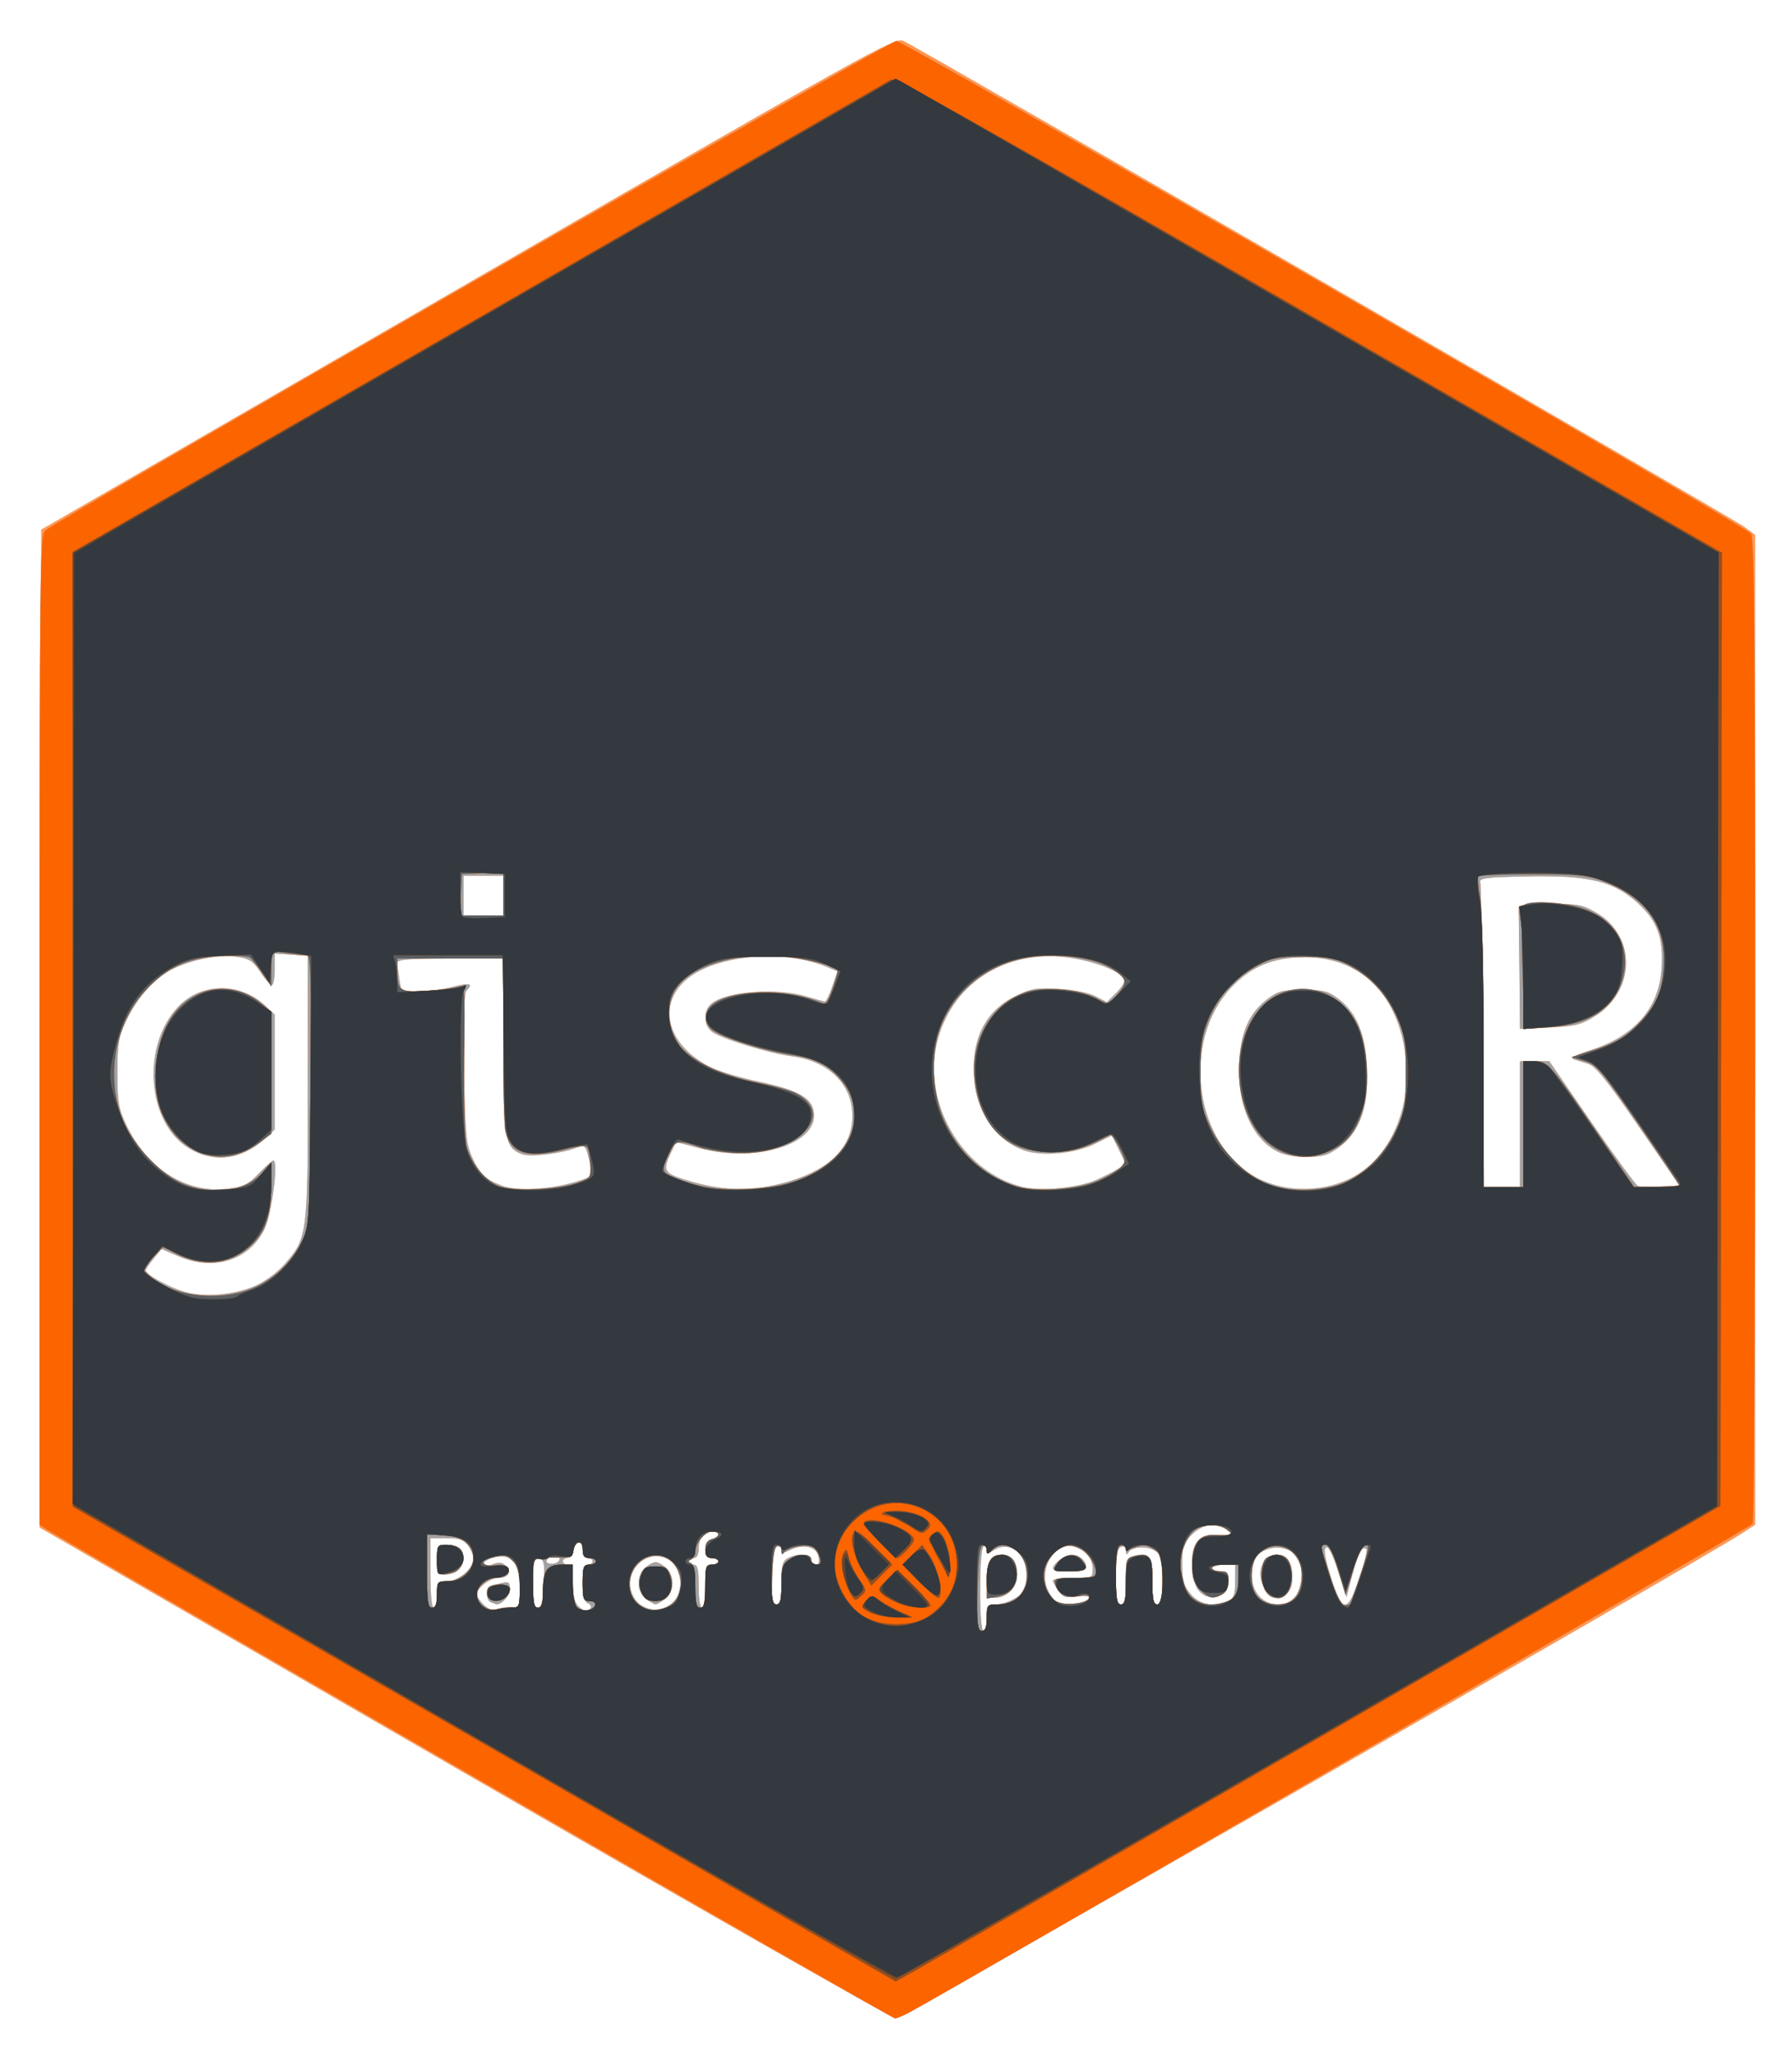 <svg xmlns="http://www.w3.org/2000/svg" role="img" viewBox="-3.82 -3.32 173.14 198.64"><title>giscoR logo</title><g stroke-width=".32"><path fill="#fe9754" d="M41.039 167.958L-.002 144.253l.081-48.205L.16 47.843l41.223-23.802C80.161 1.651 82.656.261 83.442.619c1.468.669 80.195 46.155 81.278 46.96l1.04.773v95.638l-1.2.782c-4.093 2.666-81.263 46.906-81.809 46.899-.369-.005-19.139-10.676-41.712-23.714zM91.52 152.96c0-1.159.077-1.28.816-1.28 1.044 0 2.568-.785 2.825-1.454.307-.8.235-2.359-.141-3.062-.532-.994-1.838-1.358-2.744-.765-.686.449-.757.448-.757-.01 0-.278-.144-.417-.32-.308-.186.115-.32 1.87-.32 4.179 0 2.441.124 3.981.32 3.981.176 0 .32-.576.32-1.28zm0-3.616c0-1.834.375-2.464 1.465-2.464.947 0 1.518.774 1.483 2.009-.034 1.182-1.017 2.151-2.183 2.151-.71 0-.765-.121-.765-1.696zm-45.84 2.597c.656.047.72-.088.72-1.524 0-2.023-.413-3.083-1.29-3.313-.807-.211-2.23.248-2.23.719 0 .212.289.21.855-.005.654-.249.964-.216 1.318.137.601.601.237 1.164-.752 1.164-.78 0-2.061.995-2.061 1.6 0 .176.295.615.656.976.468.468.858.59 1.36.425.387-.127 1.028-.208 1.424-.18zm-2.08-.473c-.433-.175-.551-1.266-.16-1.485.132-.074.636-.229 1.12-.345.78-.187.88-.12.88.584 0 .644-.851 1.554-1.339 1.432-.056-.014-.281-.098-.501-.187zm9.659.565c.097-.158-.038-.369-.301-.47-.687-.264-.685-3.724.002-3.724.264 0 .48-.144.48-.32 0-.176-.216-.32-.48-.32-.303 0-.48-.305-.48-.827 0-1.002-.752-.893-.902.132-.056.382-.308.695-.56.695-.252 0-.458.144-.458.32 0 .176.216.32.48.32.368 0 .48.406.48 1.737 0 1.153.169 1.906.503 2.24.567.567.976.638 1.236.216zm7.812-.446c1.346-1.117 1.021-3.72-.547-4.369-2.079-.861-4.138 1.346-3.251 3.486.622 1.502 2.52 1.943 3.798.883zm-2.44-.406c-1.031-.722-.982-2.51.089-3.211.741-.486.859-.486 1.6 0 1.071.702 1.12 2.489.089 3.211-.391.274-.791.498-.889.498-.098 0-.498-.224-.889-.498zM38.4 150.72c0-1.213.051-1.28.975-1.28 1.1 0 2.545-1.223 2.545-2.154 0-.321-.224-.903-.498-1.295-.401-.572-.808-.711-2.08-.711H37.76v3.36c0 2.027.127 3.36.32 3.36.176 0 .32-.576.32-1.28zm0-3.36c0-1.31.07-1.44.774-1.44 1.323 0 1.786.338 1.786 1.303 0 .973-.728 1.577-1.899 1.577-.57 0-.661-.198-.661-1.44zM48.706 150c.141-2.305.039-2.8-.58-2.8-.341 0-.446.562-.446 2.4 0 1.853.103 2.4.452 2.4.328 0 .485-.549.574-2zm15.614-.08c0-1.867.066-2.08.64-2.08.352 0 .64-.144.64-.32 0-.176-.288-.32-.64-.32-.475 0-.64-.213-.64-.83 0-.561.208-.884.64-.997.797-.208.842-.733.064-.733-.831 0-1.344.635-1.344 1.664 0 .583-.168.896-.48.896-.264 0-.48.144-.48.32 0 .176.216.32.48.32.377 0 .48.444.48 2.08 0 1.173.139 2.08.32 2.08.18 0 .32-.907.32-2.08zm7.36-.309c0-1.718.105-2.125.619-2.4.936-.501 2.261-.414 2.261.149 0 .264.196.48.436.48.287 0 .386-.262.289-.769-.183-.959-1.485-1.281-2.724-.672-.746.366-.88.364-.88-.013 0-.264-.195-.371-.48-.261-.374.143-.48.778-.48 2.87 0 2.174.091 2.686.48 2.686.377 0 .48-.443.48-2.069zm29.254 1.875c.986-.379.488-.77-.732-.575-1.057.169-1.314.089-1.76-.547-.287-.41-.522-.857-.522-.994 0-.137.864-.249 1.92-.249 1.897 0 1.92-.011 1.92-.91 0-.915-.638-1.701-1.683-2.072-1.733-.615-3.467 1.753-2.789 3.807.198.6.601 1.231.896 1.403.61.356 2.0.426 2.75.138zm-3.014-3.276c0-.48 1.151-1.33 1.801-1.33.722 0 1.399.573 1.399 1.184 0 .286-.501.416-1.6.416-.88 0-1.6-.122-1.6-.27zm7.04 1.236c0-2.115.042-2.245.799-2.435 1.504-.378 1.761-.025 1.761 2.418 0 1.787.099 2.25.48 2.25.643 0 .682-4.081.048-4.949-.504-.69-2.397-.765-2.812-.111-.202.318-.268.286-.271-.13-.003-.356-.174-.485-.485-.366-.374.143-.48.778-.48 2.87 0 2.174.091 2.686.48 2.686.381 0 .48-.462.48-2.234zm9.941 1.903c.484-.259.619-.677.619-1.92V147.84h-1.12c-.616 0-1.12.144-1.12.32 0 .176.36.32.8.32.673 0 .8.15.8.949 0 1.778-2.388 2.145-3.145.484-.206-.452-.375-1.514-.375-2.358 0-1.869.716-2.676 2.295-2.589 1.605.089 1.762.017 1.084-.496-1.009-.763-2.36-.578-3.403.466-.826.826-.935 1.16-.935 2.855 0 1.599.139 2.085.828 2.905.886 1.053 2.417 1.325 3.673.653zm6.367-.369c.708-.76.887-2.744.339-3.767-.487-.91-1.954-1.294-3.101-.811-1.086.457-1.385 1.006-1.385 2.542 0 2.375 2.629 3.666 4.148 2.037zm-3.054-1.074c-.612-1.464-.074-2.816 1.177-2.962 1.043-.122 1.624.569 1.664 1.979.038 1.337-.548 2.118-1.59 2.118-.588 0-.893-.277-1.251-1.135zm9.314-.806c.473-1.419.782-2.658.688-2.752-.406-.406-.841.362-1.372 2.427l-.569 2.208-.817-2.525c-.53-1.638-.94-2.443-1.168-2.291-.245.163-.101 1.036.474 2.874 1.1 3.521 1.608 3.532 2.765.06zM50.24 147.292c0-.468-.07-.488-.774-.218-.719.276-.628.735.134.678.352-.026.64-.234.64-.46zm-29.416-26.373c.932-.401 2.119-1.278 2.844-2.101 2.214-2.516 2.252-2.8 2.252-17.084V89.022l-1.6-.111L22.72 88.8l0 1.52c0.0.836-.125 1.52-.277 1.52-.153 0-.652-.567-1.111-1.259-.7-1.058-1.06-1.293-2.256-1.472-1.658-.249-4.272.243-6.176 1.162-1.723.832-3.471 2.778-4.537 5.051-.735 1.567-.843 2.21-.843 4.998 0 2.778.11 3.434.832 4.975 2.032 4.332 5.826 6.726 9.862 6.223 1.518-.189 1.963-.409 2.973-1.47.653-.686 1.286-1.247 1.406-1.247.51 0-.153 5.156-.848 6.592-1.475 3.047-4.891 4.126-8.352 2.637l-1.607-.691-.761.931c-.419.512-.766 1.027-.773 1.145-.021.384 2.323 1.668 3.813 2.089 1.887.533 4.734.287 6.76-.584zm-6.483-13.367c-3.973-2.519-4.492-9.833-.965-13.591 2.224-2.37 6-2.414 8.463-.098l.88.827v11.111l-.88.823c-2.266 2.12-5.072 2.467-7.498.928zm37.425 3.32c.92-.273 1.674-.572 1.674-.663 0-.091-.159-.796-.353-1.567-.323-1.284-.415-1.378-1.089-1.121-1.608.611-4.56.973-5.384.66-1.671-.635-1.815-1.47-1.815-10.565V89.28h-5.12c-3.885 0-5.119.097-5.116.4.002.22.093.94.202 1.6l.198 1.2 1.638-.004c.901-.002 2.394-.205 3.318-.451 1.65-.439 2.025-.338 1.329.358-.241.241-.314 2.588-.233 7.504.106 6.396.189 7.305.779 8.593.766 1.671 1.268 2.145 2.921 2.763 1.428.534 4.559.369 7.049-.371zm20.869-.126c3.894-1.212 5.901-3.344 5.901-6.266 0-3.062-2.291-5.302-5.897-5.766-2.088-.269-6.54-1.622-7.583-2.305-.893-.585-.986-2.01-.177-2.728 1.366-1.215 6.33-1.604 9.229-.725.864.262 1.665.478 1.781.48.115.002.434-.654.708-1.458l.498-1.461-1.03-.43c-4.277-1.787-10.949-1.143-13.676 1.32-2.785 2.516-1.661 6.327 2.477 8.398.741.371 2.784.98 4.541 1.354 3.647.776 5.041 1.487 5.353 2.728.796 3.17-5.237 5.214-10.972 3.718l-2.291-.598-.509 1.067c-.769 1.613-.646 1.908 1.035 2.467 3.808 1.265 7.007 1.327 10.612.205zm29.414-.049c.809-.357 1.792-.86 2.185-1.117l.714-.467-.666-1.372-.666-1.372-1.624.804c-1.906.943-5.024 1.25-6.788.668-2.585-.853-4.557-3.512-4.873-6.569-.413-4.0.945-6.876 3.937-8.34 1.552-.759 2.018-.838 4.218-.707 1.478.088 2.909.374 3.557.711l1.083.565.957-.957c.526-.526.857-1.118.735-1.315-.464-.75-2.863-1.672-5.264-2.022-5.994-.874-11.134 2.248-12.727 7.729-1.742 5.991 2.161 12.912 8.129 14.414 1.737.437 5.385.101 7.094-.655zm24.584-.16c3.917-1.914 6.11-7.023 5.29-12.322-.886-5.727-4.456-9.067-9.683-9.06-3.057.004-5.195.895-7.142 2.976-4.686 5.01-3.625 14.553 2.006 18.038 2.73 1.69 6.526 1.837 9.529.369zm-6.799-2.503c-2.615-1.139-4.174-4.638-3.925-8.807.173-2.889.987-4.7 2.703-6.009 1.037-.791 1.451-.899 3.468-.899 1.999 0 2.435.111 3.432.871 1.742 1.328 2.593 3.399 2.75 6.689.202 4.219-.975 6.854-3.681 8.242-.938.481-3.553.433-4.747-.087zm23.206-2.754V99.2h2.828l4.1 5.958c2.255 3.277 4.263 6.021 4.462 6.097.199.076 1.183.095 2.186.042l1.824-.097-3.957-5.739c-3.12-4.525-4.156-5.8-4.9-6.025-.519-.157-1.159-.36-1.423-.45-.264-.09.404-.439 1.485-.776 4.443-1.383 6.799-4.033 7.08-7.965.211-2.955-.433-4.672-2.402-6.406-2.335-2.055-4.619-2.597-10.49-2.488-4.091.076-4.77.159-4.636.569.086.264.202 6.996.258 14.96l.101 14.48h3.484zm-.053-14.681c-.029-3.014-.065-5.731-.08-6.039-.024-.496.321-.56 3.013-.559 2.75.001 3.185.086 4.561.894 3.824 2.246 3.711 7.538-.212 9.968-1.316.815-1.909.961-4.375 1.079l-2.853.136zM44.8 83.2v-1.92h-3.84v3.84h3.84z"/><path fill="#a0a2a5" d="M41.92 168.298C19.656 155.442 1.116 144.713.72 144.455l-.72-.469V96.202c0-45.107.031-47.811.56-48.275C1.653 46.966 82.208.64 82.785.64c.712 0 82.007 46.865 82.575 47.602.316.411.399 10.48.395 47.899-.003 26.058-.111 47.545-.24 47.748-.198.31-78.541 45.699-81.579 47.264-.563.29-1.139.525-1.28.523-.141-.002-18.472-10.522-40.736-23.378zM91.52 152.96c0-1.159.077-1.28.816-1.28 1.044 0 2.568-.785 2.825-1.454.307-.8.235-2.359-.141-3.062-.532-.994-1.838-1.358-2.744-.765-.686.449-.757.448-.757-.01 0-.278-.144-.417-.32-.308-.186.115-.32 1.87-.32 4.179 0 2.441.124 3.981.32 3.981.176 0 .32-.576.32-1.28zm0-3.616c0-1.834.375-2.464 1.465-2.464.947 0 1.518.774 1.483 2.009-.034 1.182-1.017 2.151-2.183 2.151-.71 0-.765-.121-.765-1.696zm-45.84 2.597c.656.047.72-.088.72-1.524 0-2.023-.413-3.083-1.29-3.313-.807-.211-2.23.248-2.23.719 0 .212.289.21.855-.005.654-.249.964-.216 1.318.137.601.601.237 1.164-.752 1.164-.78 0-2.061.995-2.061 1.6 0 .176.295.615.656.976.468.468.858.59 1.36.425.387-.127 1.028-.208 1.424-.18zm-2.08-.473c-.433-.175-.551-1.266-.16-1.485.132-.074.636-.229 1.12-.345.78-.187.88-.12.88.584 0 .644-.851 1.554-1.339 1.432-.056-.014-.281-.098-.501-.187zm9.659.565c.097-.158-.038-.369-.301-.47-.687-.264-.685-3.724.002-3.724.264 0 .48-.144.48-.32 0-.176-.216-.32-.48-.32-.303 0-.48-.305-.48-.827 0-1.002-.752-.893-.902.132-.056.382-.308.695-.56.695-.252 0-.458.144-.458.32 0 .176.216.32.48.32.368 0 .48.406.48 1.737 0 1.153.169 1.906.503 2.24.567.567.976.638 1.236.216zm7.812-.446c1.346-1.117 1.021-3.72-.547-4.369-2.079-.861-4.138 1.346-3.251 3.486.622 1.502 2.52 1.943 3.798.883zm-2.44-.406c-1.031-.722-.982-2.51.089-3.211.741-.486.859-.486 1.6 0 1.071.702 1.12 2.489.089 3.211-.391.274-.791.498-.889.498-.098 0-.498-.224-.889-.498zM38.4 150.72c0-1.213.051-1.28.975-1.28 1.1 0 2.545-1.223 2.545-2.154 0-.321-.224-.903-.498-1.295-.401-.572-.808-.711-2.08-.711H37.76v3.36c0 2.027.127 3.36.32 3.36.176 0 .32-.576.32-1.28zm0-3.36c0-1.31.07-1.44.774-1.44 1.323 0 1.786.338 1.786 1.303 0 .973-.728 1.577-1.899 1.577-.57 0-.661-.198-.661-1.44zM48.706 150c.141-2.305.039-2.8-.58-2.8-.341 0-.446.562-.446 2.4 0 1.853.103 2.4.452 2.4.328 0 .485-.549.574-2zm15.614-.08c0-1.867.066-2.08.64-2.08.352 0 .64-.144.64-.32 0-.176-.288-.32-.64-.32-.475 0-.64-.213-.64-.83 0-.561.208-.884.64-.997.797-.208.842-.733.064-.733-.831 0-1.344.635-1.344 1.664 0 .583-.168.896-.48.896-.264 0-.48.144-.48.32 0 .176.216.32.48.32.377 0 .48.444.48 2.08 0 1.173.139 2.08.32 2.08.18 0 .32-.907.32-2.08zm7.36-.309c0-1.718.105-2.125.619-2.4.936-.501 2.261-.414 2.261.149 0 .264.196.48.436.48.287 0 .386-.262.289-.769-.183-.959-1.485-1.281-2.724-.672-.746.366-.88.364-.88-.013 0-.264-.195-.371-.48-.261-.374.143-.48.778-.48 2.87 0 2.174.091 2.686.48 2.686.377 0 .48-.443.48-2.069zm29.254 1.875c.986-.379.488-.77-.732-.575-1.057.169-1.314.089-1.76-.547-.287-.41-.522-.857-.522-.994 0-.137.864-.249 1.92-.249 1.897 0 1.92-.011 1.92-.91 0-.915-.638-1.701-1.683-2.072-1.733-.615-3.467 1.753-2.789 3.807.198.6.601 1.231.896 1.403.61.356 2.0.426 2.75.138zm-3.014-3.276c0-.48 1.151-1.33 1.801-1.33.722 0 1.399.573 1.399 1.184 0 .286-.501.416-1.6.416-.88 0-1.6-.122-1.6-.27zm7.04 1.236c0-2.115.042-2.245.799-2.435 1.504-.378 1.761-.025 1.761 2.418 0 1.787.099 2.25.48 2.25.643 0 .682-4.081.048-4.949-.504-.69-2.397-.765-2.812-.111-.202.318-.268.286-.271-.13-.003-.356-.174-.485-.485-.366-.374.143-.48.778-.48 2.87 0 2.174.091 2.686.48 2.686.381 0 .48-.462.48-2.234zm9.941 1.903c.484-.259.619-.677.619-1.92V147.84h-1.12c-.616 0-1.12.144-1.12.32 0 .176.36.32.8.32.673 0 .8.15.8.949 0 1.778-2.388 2.145-3.145.484-.206-.452-.375-1.514-.375-2.358 0-1.869.716-2.676 2.295-2.589 1.605.089 1.762.017 1.084-.496-1.009-.763-2.36-.578-3.403.466-.826.826-.935 1.16-.935 2.855 0 1.599.139 2.085.828 2.905.886 1.053 2.417 1.325 3.673.653zm6.367-.369c.708-.76.887-2.744.339-3.767-.487-.91-1.954-1.294-3.101-.811-1.086.457-1.385 1.006-1.385 2.542 0 2.375 2.629 3.666 4.148 2.037zm-3.054-1.074c-.612-1.464-.074-2.816 1.177-2.962 1.043-.122 1.624.569 1.664 1.979.038 1.337-.548 2.118-1.59 2.118-.588 0-.893-.277-1.251-1.135zm9.314-.806c.473-1.419.782-2.658.688-2.752-.406-.406-.841.362-1.372 2.427l-.569 2.208-.817-2.525c-.53-1.638-.94-2.443-1.168-2.291-.245.163-.101 1.036.474 2.874 1.1 3.521 1.608 3.532 2.765.06zM50.24 147.292c0-.468-.07-.488-.774-.218-.719.276-.628.735.134.678.352-.026.64-.234.64-.46zm-29.416-26.373c.932-.401 2.119-1.278 2.844-2.101 2.214-2.516 2.252-2.8 2.252-17.084V89.022l-1.6-.111L22.72 88.8l0 1.52c0.0.836-.125 1.52-.277 1.52-.153 0-.652-.567-1.111-1.259-.7-1.058-1.06-1.293-2.256-1.472-1.658-.249-4.272.243-6.176 1.162-1.723.832-3.471 2.778-4.537 5.051-.735 1.567-.843 2.21-.843 4.998 0 2.778.11 3.434.832 4.975 2.032 4.332 5.826 6.726 9.862 6.223 1.518-.189 1.963-.409 2.973-1.47.653-.686 1.286-1.247 1.406-1.247.51 0-.153 5.156-.848 6.592-1.475 3.047-4.891 4.126-8.352 2.637l-1.607-.691-.761.931c-.419.512-.766 1.027-.773 1.145-.021.384 2.323 1.668 3.813 2.089 1.887.533 4.734.287 6.76-.584zm-6.483-13.367c-3.973-2.519-4.492-9.833-.965-13.591 2.224-2.37 6-2.414 8.463-.098l.88.827v11.111l-.88.823c-2.266 2.12-5.072 2.467-7.498.928zm37.425 3.32c.92-.273 1.674-.572 1.674-.663 0-.091-.159-.796-.353-1.567-.323-1.284-.415-1.378-1.089-1.121-1.608.611-4.56.973-5.384.66-1.671-.635-1.815-1.47-1.815-10.565V89.28h-5.12c-3.885 0-5.119.097-5.116.4.002.22.093.94.202 1.6l.198 1.2 1.638-.004c.901-.002 2.394-.205 3.318-.451 1.65-.439 2.025-.338 1.329.358-.241.241-.314 2.588-.233 7.504.106 6.396.189 7.305.779 8.593.766 1.671 1.268 2.145 2.921 2.763 1.428.534 4.559.369 7.049-.371zm20.869-.126c3.894-1.212 5.901-3.344 5.901-6.266 0-3.062-2.291-5.302-5.897-5.766-2.088-.269-6.54-1.622-7.583-2.305-.893-.585-.986-2.01-.177-2.728 1.366-1.215 6.33-1.604 9.229-.725.864.262 1.665.478 1.781.48.115.002.434-.654.708-1.458l.498-1.461-1.03-.43c-4.277-1.787-10.949-1.143-13.676 1.32-2.785 2.516-1.661 6.327 2.477 8.398.741.371 2.784.98 4.541 1.354 3.647.776 5.041 1.487 5.353 2.728.796 3.17-5.237 5.214-10.972 3.718l-2.291-.598-.509 1.067c-.769 1.613-.646 1.908 1.035 2.467 3.808 1.265 7.007 1.327 10.612.205zm29.414-.049c.809-.357 1.792-.86 2.185-1.117l.714-.467-.666-1.372-.666-1.372-1.624.804c-1.906.943-5.024 1.25-6.788.668-2.585-.853-4.557-3.512-4.873-6.569-.413-4.0.945-6.876 3.937-8.34 1.552-.759 2.018-.838 4.218-.707 1.478.088 2.909.374 3.557.711l1.083.565.957-.957c.526-.526.857-1.118.735-1.315-.464-.75-2.863-1.672-5.264-2.022-5.994-.874-11.134 2.248-12.727 7.729-1.742 5.991 2.161 12.912 8.129 14.414 1.737.437 5.385.101 7.094-.655zm24.584-.16c3.917-1.914 6.11-7.023 5.29-12.322-.886-5.727-4.456-9.067-9.683-9.06-3.057.004-5.195.895-7.142 2.976-4.686 5.01-3.625 14.553 2.006 18.038 2.73 1.69 6.526 1.837 9.529.369zm-6.799-2.503c-2.615-1.139-4.174-4.638-3.925-8.807.173-2.889.987-4.7 2.703-6.009 1.037-.791 1.451-.899 3.468-.899 1.999 0 2.435.111 3.432.871 1.742 1.328 2.593 3.399 2.75 6.689.202 4.219-.975 6.854-3.681 8.242-.938.481-3.553.433-4.747-.087zm23.206-2.754V99.2h2.828l4.1 5.958c2.255 3.277 4.263 6.021 4.462 6.097.199.076 1.183.095 2.186.042l1.824-.097-3.957-5.739c-3.12-4.525-4.156-5.8-4.9-6.025-.519-.157-1.159-.36-1.423-.45-.264-.09.404-.439 1.485-.776 4.443-1.383 6.799-4.033 7.08-7.965.211-2.955-.433-4.672-2.402-6.406-2.335-2.055-4.619-2.597-10.49-2.488-4.091.076-4.77.159-4.636.569.086.264.202 6.996.258 14.96l.101 14.48h3.484zm-.053-14.681c-.029-3.014-.065-5.731-.08-6.039-.024-.496.321-.56 3.013-.559 2.75.001 3.185.086 4.561.894 3.824 2.246 3.711 7.538-.212 9.968-1.316.815-1.909.961-4.375 1.079l-2.853.136zM44.8 83.2v-1.92h-3.84v3.84h3.84z"/><path fill="#fc6400" d="M41.92 168.298C19.656 155.442 1.116 144.713.72 144.455l-.72-.469V96.202c0-45.107.031-47.811.56-48.275C1.653 46.966 82.208.64 82.785.64c.712 0 82.007 46.865 82.575 47.602.316.411.399 10.48.395 47.899-.003 26.058-.111 47.545-.24 47.748-.198.31-78.541 45.699-81.579 47.264-.563.29-1.139.525-1.28.523-.141-.002-18.472-10.522-40.736-23.378zM91.52 152.96c0-1.215.05-1.28.981-1.28 1.365 0 2.2-.522 2.687-1.68 1.002-2.382-1.516-5.227-3.165-3.577-.457.457-.503.455-.503-.027 0-.291-.18-.47-.4-.397-.285.095-.426 1.294-.49 4.187-.077 3.464-.018 4.054.4 4.054.358 0 .49-.344.49-1.28zm0-3.576c0-1.86.37-2.504 1.44-2.504.946 0 1.44.604 1.44 1.763 0 1.317-.572 2.024-1.84 2.273l-1.04.204zm-45.84 2.595c.668.013.72-.124.72-1.902 0-1.49-.142-2.059-.64-2.556-.68-.68-1.01-.747-2.16-.438-1.162.311-.873.968.362.823.629-.073 1.182.036 1.321.26.278.451-.374.943-1.258.95-.76.006-1.785.896-1.785 1.549 0 .905 1.036 1.719 1.911 1.502.445-.111 1.133-.195 1.529-.187zm-2.358-1.083c-.098-.256-.085-.616.029-.8.302-.489 2.089-.42 2.089.081 0 1.041-1.765 1.641-2.118.719zm10.36.865c.077-.234-.145-.4-.535-.4-.595 0-.667-.19-.667-1.76 0-1.547.078-1.76.64-1.76.352 0 .64-.144.64-.32 0-.176-.288-.32-.64-.32-.475 0-.64-.213-.64-.827 0-.989-.75-.899-.899.108-.08.541-.327.671-1.28.673-2.856.006-2.621-.214-2.621 2.449 0 1.917.096 2.396.48 2.396.366 0 .48-.402.48-1.696 0-1.969.366-2.464 1.824-2.464h1.056v1.856c0 1.049.172 2.028.396 2.252.481.481 1.584.364 1.765-.188zm6.922.198c2.603-1.186 1.195-5.639-1.565-4.947-2.27.57-2.806 3.878-.793 4.897.986.499 1.355.507 2.358.05zm-2.427-1.411c-.251-.552-.272-1.091-.065-1.68.252-.716.497-.867 1.41-.867.913 0 1.158.151 1.41.867.469 1.334-.186 2.493-1.41 2.493-.732 0-1.066-.202-1.344-.813zM38.4 150.72c0-1.225.043-1.28 1.019-1.28 1.296 0 2.501-1.095 2.501-2.273 0-1.261-1.321-2.207-3.083-2.207H37.44v3.52c0 2.916.082 3.52.48 3.52.347 0 .48-.356.48-1.28zm0-3.36c0-1.373.043-1.44.921-1.44.506 0 1.099.214 1.316.476.563.678.144 1.972-.713 2.202-1.384.371-1.524.258-1.524-1.237zm25.92 2.56c0-1.867.066-2.08.64-2.08.352 0 .64-.144.64-.32 0-.176-.288-.32-.64-.32-.475 0-.64-.213-.64-.83 0-.561.208-.884.64-.997.82-.214.833-.733.018-.733-.691 0-1.618 1.126-1.618 1.965 0 .298-.18.626-.4.729-.32.149-.32.224 0 .373.259.121.4.91.4 2.24 0 1.612.103 2.053.48 2.053.377 0 .48-.444.48-2.08zm63.39-1.36c.689-2.046.789-2.64.443-2.64-.275 0-.739.927-1.208 2.417l-.762 2.417-.717-2.417c-.456-1.537-.883-2.417-1.172-2.417-.596 0-.594.011.408 3.089.534 1.641 1.051 2.687 1.36 2.751.274.057.556-.046.628-.229.072-.182.531-1.519 1.02-2.971zM71.68 149.778c0-1.603.112-1.98.711-2.4.915-.641 2.169-.651 2.169-.018 0 .264.226.48.502.48.373 0 .444-.184.277-.72-.124-.396-.385-.833-.582-.972-.503-.354-2.493-.014-2.806.48-.19.299-.262.251-.266-.175-.003-.325-.183-.528-.405-.454-.269.089-.43 1.041-.492 2.907-.077 2.324-.013 2.774.4 2.774.388 0 .492-.403.492-1.902zm29.693 1.308c.109-.331-.09-.383-.836-.219-1.164.256-2.152-.198-2.387-1.097-.158-.604-.023-.65 1.88-.65 1.128 0 2.05-.123 2.05-.272 0-1.013-.798-2.276-1.665-2.635-.818-.339-1.123-.329-1.815.059-1.122.63-1.696 1.821-1.505 3.127.247 1.695 1.018 2.327 2.703 2.215.851-.057 1.49-.271 1.575-.529zM98.318 147.76c.613-.928 1.837-1.117 2.384-.369.681.931.503 1.089-1.221 1.089-1.627 0-1.636-.005-1.163-.72zm6.642 1.686c0-2.115.042-2.245.799-2.435 1.504-.378 1.761-.025 1.761 2.418 0 1.787.099 2.25.48 2.25.384 0 .48-.479.48-2.393 0-2.224-.059-2.431-.832-2.938-.669-.438-1.011-.478-1.745-.201-.648.245-.945.245-1.027.001-.063-.189-.286-.237-.495-.107-.246.152-.381 1.192-.381 2.937 0 2.188.091 2.701.48 2.701.381 0 .48-.462.48-2.234zm10.169 1.736c.553-.388.711-.813.711-1.92V147.84h-1.28c-.704 0-1.28.144-1.28.32 0 .176.36.32.8.32.673 0 .8.15.8.949 0 .61-.221 1.067-.619 1.28-.911.488-1.246.416-2.116-.454-.617-.617-.785-1.117-.785-2.329 0-2.114.676-3.026 2.194-2.957 1.724.078 1.869.018 1.185-.499-.882-.667-2.496-.584-3.307.171-.72.671-1.456 2.818-1.222 3.564.075.239.224.834.331 1.322.299 1.361 1.278 2.152 2.667 2.152.665 0 1.529-.224 1.92-.498zm5.931.098c.819-.604 1.154-2.166.738-3.444-.623-1.912-2.852-2.403-4.118-.907-.796.94-.75 3.281.08 4.111.728.728 2.466.855 3.3.24zm-2.477-.743c-.593-.593-.67-2.722-.119-3.273.211-.211.686-.384 1.056-.384 1.009 0 1.44.623 1.44 2.08 0 1.946-1.207 2.747-2.377 1.577zm-98.238-29.294c2.14-.801 4.045-2.581 5.034-4.703.676-1.452.702-1.915.797-14.54.083-11.064.03-13.04-.354-13.04-.249 0-1.12-.092-1.937-.203L22.4 88.553V91.989l-.856-1.274c-.471-.701-1.011-1.389-1.2-1.53-.189-.141-1.496-.201-2.904-.135-3.141.149-5.106 1.054-7.239 3.335-2.888 3.087-3.812 8.213-2.224 12.335.912 2.367 3.493 5.218 5.622 6.209 2.833 1.319 6.309.913 7.878-.92l.897-1.048.006 2.4c.007 2.797-.643 4.544-2.166 5.826-2.019 1.699-4.49 1.903-7.077.583l-1.204-.614-1.011 1.043-1.011 1.043.76.714c2.045 1.921 6.425 2.505 9.674 1.289zm-5.158-13.365c-1.575-.716-2.781-2.094-3.517-4.021-.813-2.13-.535-5.869.602-8.097 1.889-3.701 6.125-4.673 9.176-2.106l.952.801v11.751l-1.04.772c-2.102 1.561-4.082 1.849-6.173.899zM52 110.949c1.239-.454 1.278-.512 1.214-1.838-.036-.753-.183-1.487-.326-1.63-.144-.144-1.05-.051-2.014.206-3.689.982-5.424.442-5.878-1.828C44.888 105.32 44.8 101.37 44.8 97.08v-7.8H34.56l.005 1.2c.008 1.939.246 2.095 2.917 1.913 1.297-.089 2.646-.257 2.998-.374.629-.209.638-.091.543 6.987-.06 4.463.034 7.687.248 8.482.418 1.554 1.711 3.158 3.033 3.763 1.22.558 5.842.376 7.696-.303zm21.073-.176c5.288-1.885 7.282-6.443 4.303-9.836-1.298-1.478-2.285-1.96-4.862-2.371-3.023-.483-7.031-1.81-7.7-2.55-.394-.436-.505-.886-.36-1.464.538-2.144 7.064-2.717 11.11-.977.411.177.633-.099 1.04-1.292.284-.834.517-1.622.517-1.75 0-.484-3.137-1.31-5.6-1.474-4.59-.306-8.534.921-10.028 3.12-1.019 1.499-.855 3.926.374 5.539 1.129 1.48 4.149 2.907 7.574 3.58 1.496.294 3.115.737 3.597.985 4.33 2.227-.474 6.422-6.565 5.733-1.04-.118-2.202-.328-2.582-.468-2.002-.736-2.414-.707-2.88.209-1.022 2.009-.984 2.221.498 2.773 2.456.915 3.884 1.128 6.812 1.019 1.867-.07 3.539-.342 4.753-.775zm29.224-.029c.911-.398 1.893-.984 2.182-1.303.488-.539.477-.673-.154-1.911-.374-.732-.779-1.279-.902-1.214-2.541 1.337-3.593 1.645-5.663 1.657-4.329.024-6.855-2.368-7.4-7.005-.45-3.832 1.791-7.544 5.117-8.475 1.892-.53 4.884-.249 6.583.618l1.252.639.837-.995c.992-1.179.936-1.487-.434-2.416-1.452-.984-4.238-1.488-7.131-1.29-4.377.299-8.083 2.974-9.565 6.905-.952 2.525-.777 6.483.4 9.045 1.408 3.066 3.799 5.271 6.763 6.24 1.986.649 6.062.4 8.113-.494zm23.054.453c2.276-.676 4.541-2.791 5.718-5.341.849-1.839.931-2.325.931-5.536 0-3.189-.085-3.704-.906-5.48-1.028-2.224-2.593-3.882-4.694-4.972-1.197-.621-1.927-.747-4.32-.747-2.595 0-3.05.094-4.595.95-2.128 1.179-3.664 2.939-4.594 5.265-.571 1.428-.714 2.425-.715 4.985-.002 2.85.099 3.42.921 5.213 1.089 2.376 3.633 4.882 5.698 5.613 1.787.632 4.526.653 6.556.051zm-5.594-3.392c-4.222-2.09-5.242-9.914-1.79-13.735 2.827-3.13 7.684-2.168 9.473 1.877.881 1.991 1.087 5.578.447 7.779-.646 2.222-1.553 3.39-3.222 4.148-1.717.78-3.238.759-4.908-.068zm23.603-2.525V99.2h1.121c1.269 0 1.436.198 6.719 7.938l2.88 4.219 2.16.002c1.188.001 2.16-.087 2.16-.195 0-.108-1.763-2.76-3.917-5.893-3.596-5.229-4.022-5.727-5.199-6.079l-1.281-.384 1.759-.549c2.541-.793 3.548-1.391 5.013-2.981 1.61-1.747 2.168-3.305 2.159-6.023-.013-3.548-2.013-6.035-6.053-7.526-1.305-.482-2.527-.59-6.625-.588-2.764.001-5.114.091-5.222.2-.108.108-.043 1.03.145 2.047.207 1.119.342 7.011.342 14.911V111.36h3.84zm-.083-15.076c-.133-4.296-.081-5.944.191-6.117.647-.411 3.549-.267 5.345.267 3.331.989 4.993 3.704 4.161 6.796-.777 2.885-3.169 4.5-7.058 4.767l-2.457.168zm-98.477-7.179v-2.095l-2 .095-2 .095-.095 2-.095 2H44.8z"/><path fill="#595e62" d="M42.97 165.173L3.221 142.24l-.01-46.116L3.2 50.008 42.48 27.344C64.084 14.878 81.992 4.54 82.275 4.371c.4-.24 9.421 4.83 40.394 22.7L162.548 50.08l-.074 46.04-.074 46.04-37.92 21.901c-20.856 12.046-38.784 22.384-39.84 22.973l-1.92 1.071zM91.52 152.96c0-1.215.05-1.28.981-1.28 1.365 0 2.2-.522 2.687-1.68 1.002-2.382-1.516-5.227-3.165-3.577-.457.457-.503.455-.503-.027 0-.291-.18-.47-.4-.397-.285.095-.426 1.294-.49 4.187-.077 3.464-.018 4.054.4 4.054.358 0 .49-.344.49-1.28zm0-3.576c0-1.86.37-2.504 1.44-2.504.946 0 1.44.604 1.44 1.763 0 1.317-.572 2.024-1.84 2.273l-1.04.204zm-6.144 3.765c.475-.248 1.251-.86 1.724-1.36 2.435-2.574 1.951-6.886-.996-8.869-4.914-3.307-11.167 1.953-8.702 7.321 1.028 2.239 2.827 3.355 5.414 3.358.933.001 2.085-.201 2.56-.449zm-5.163-.706c-.866-.47-.883-.519-.358-1.099.538-.594.567-.594 1.393-.007.464.33 1.345.819 1.958 1.086l1.115.485-1.6.013c-.88.007-2.008-.208-2.507-.478zm2.288-1.094c-1.611-.851-1.66-1.034-.565-2.084l.953-.913 1.596 1.572c.878.865 1.596 1.685 1.596 1.824 0 .486-2.412.217-3.579-.399zm-4.21-.851c-.669-1.294-.967-3.147-.608-3.787.257-.459.332-.402.487.374.101.504.542 1.445.98 2.091.772 1.137.778 1.192.207 1.709-.557.505-.616.483-1.066-.386zm6.667-1.061l-1.579-1.603.951-.95.951-.95.759 1.109c.766 1.119 1.335 3.996.791 3.996-.162 0-1.004-.721-1.873-1.603zm-5.257-.668c-.952-1.547-1.437-3.301-1.087-3.927.244-.436.569-.238 2.03 1.242l1.739 1.761-1.006 1.006-1.006 1.006zm7.128-1.554c-.743-1.368-.917-1.958-.656-2.219.196-.196.467-.356.604-.356.525 0 1.255 2.009 1.162 3.197l-.098 1.241zm-5.825-1.731c-1.543-1.562-1.634-1.732-1.015-1.894 1.207-.316 4.492 1.047 4.492 1.863 0 .338-1.316 1.747-1.632 1.747-.083 0-.913-.772-1.845-1.716zm3.183-1.305c-.586-.432-1.516-.89-2.066-1.017-.985-.228-.988-.234-.201-.435 1.1-.281 3.154.13 3.78.755.461.461.465.57.035 1-.43.43-.598.397-1.548-.303zM45.68 151.979c.668.013.72-.124.72-1.902 0-1.49-.142-2.059-.64-2.556-.68-.68-1.01-.747-2.16-.438-1.162.311-.873.968.362.823.629-.073 1.182.036 1.321.26.278.451-.374.943-1.258.95-.76.006-1.785.896-1.785 1.549 0 .905 1.036 1.719 1.911 1.502.445-.111 1.133-.195 1.529-.187zm-2.358-1.083c-.098-.256-.085-.616.029-.8.302-.489 2.089-.42 2.089.081 0 1.041-1.765 1.641-2.118.719zm10.36.865c.077-.234-.145-.4-.535-.4-.595 0-.667-.19-.667-1.76 0-1.547.078-1.76.64-1.76.352 0 .64-.144.64-.32 0-.176-.288-.32-.64-.32-.475 0-.64-.213-.64-.827 0-.989-.75-.899-.899.108-.08.541-.327.671-1.28.673-2.856.006-2.621-.214-2.621 2.449 0 1.917.096 2.396.48 2.396.366 0 .48-.402.48-1.696 0-1.969.366-2.464 1.824-2.464h1.056v1.856c0 1.049.172 2.028.396 2.252.481.481 1.584.364 1.765-.188zm6.922.198c2.603-1.186 1.195-5.639-1.565-4.947-2.27.57-2.806 3.878-.793 4.897.986.499 1.355.507 2.358.05zm-2.427-1.411c-.251-.552-.272-1.091-.065-1.68.252-.716.497-.867 1.41-.867.913 0 1.158.151 1.41.867.469 1.334-.186 2.493-1.41 2.493-.732 0-1.066-.202-1.344-.813zM38.4 150.72c0-1.225.043-1.28 1.019-1.28 1.296 0 2.501-1.095 2.501-2.273 0-1.261-1.321-2.207-3.083-2.207H37.44v3.52c0 2.916.082 3.52.48 3.52.347 0 .48-.356.48-1.28zm0-3.36c0-1.373.043-1.44.921-1.44.506 0 1.099.214 1.316.476.563.678.144 1.972-.713 2.202-1.384.371-1.524.258-1.524-1.237zm25.92 2.56c0-1.867.066-2.08.64-2.08.352 0 .64-.144.64-.32 0-.176-.288-.32-.64-.32-.475 0-.64-.213-.64-.83 0-.561.208-.884.64-.997.82-.214.833-.733.018-.733-.691 0-1.618 1.126-1.618 1.965 0 .298-.18.626-.4.729-.32.149-.32.224 0 .373.259.121.4.91.4 2.24 0 1.612.103 2.053.48 2.053.377 0 .48-.444.48-2.08zm63.39-1.36c.689-2.046.789-2.64.443-2.64-.275 0-.739.927-1.208 2.417l-.762 2.417-.717-2.417c-.456-1.537-.883-2.417-1.172-2.417-.596 0-.594.011.408 3.089.534 1.641 1.051 2.687 1.36 2.751.274.057.556-.046.628-.229.072-.182.531-1.519 1.02-2.971zM71.68 149.778c0-1.603.112-1.98.711-2.4.915-.641 2.169-.651 2.169-.018 0 .264.226.48.502.48.373 0 .444-.184.277-.72-.124-.396-.385-.833-.582-.972-.503-.354-2.493-.014-2.806.48-.19.299-.262.251-.266-.175-.003-.325-.183-.528-.405-.454-.269.089-.43 1.041-.492 2.907-.077 2.324-.013 2.774.4 2.774.388 0 .492-.403.492-1.902zm29.693 1.308c.109-.331-.09-.383-.836-.219-1.164.256-2.152-.198-2.387-1.097-.158-.604-.023-.65 1.88-.65 1.128 0 2.05-.123 2.05-.272 0-1.013-.798-2.276-1.665-2.635-.818-.339-1.123-.329-1.815.059-1.122.63-1.696 1.821-1.505 3.127.247 1.695 1.018 2.327 2.703 2.215.851-.057 1.49-.271 1.575-.529zM98.318 147.76c.613-.928 1.837-1.117 2.384-.369.681.931.503 1.089-1.221 1.089-1.627 0-1.636-.005-1.163-.72zm6.642 1.686c0-2.115.042-2.245.799-2.435 1.504-.378 1.761-.025 1.761 2.418 0 1.787.099 2.25.48 2.25.384 0 .48-.479.48-2.393 0-2.224-.059-2.431-.832-2.938-.669-.438-1.011-.478-1.745-.201-.648.245-.945.245-1.027.001-.063-.189-.286-.237-.495-.107-.246.152-.381 1.192-.381 2.937 0 2.188.091 2.701.48 2.701.381 0 .48-.462.48-2.234zm10.169 1.736c.553-.388.711-.813.711-1.92V147.84h-1.28c-.704 0-1.28.144-1.28.32 0 .176.36.32.8.32.673 0 .8.15.8.949 0 .61-.221 1.067-.619 1.28-.911.488-1.246.416-2.116-.454-.617-.617-.785-1.117-.785-2.329 0-2.114.676-3.026 2.194-2.957 1.724.078 1.869.018 1.185-.499-.882-.667-2.496-.584-3.307.171-.72.671-1.456 2.818-1.222 3.564.075.239.224.834.331 1.322.299 1.361 1.278 2.152 2.667 2.152.665 0 1.529-.224 1.92-.498zm5.931.098c.819-.604 1.154-2.166.738-3.444-.623-1.912-2.852-2.403-4.118-.907-.796.94-.75 3.281.08 4.111.728.728 2.466.855 3.3.24zm-2.477-.743c-.593-.593-.67-2.722-.119-3.273.211-.211.686-.384 1.056-.384 1.009 0 1.44.623 1.44 2.08 0 1.946-1.207 2.747-2.377 1.577zm-98.238-29.294c2.14-.801 4.045-2.581 5.034-4.703.676-1.452.702-1.915.797-14.54.083-11.064.03-13.04-.354-13.04-.249 0-1.12-.092-1.937-.203L22.4 88.553V91.989l-.856-1.274c-.471-.701-1.011-1.389-1.2-1.53-.189-.141-1.496-.201-2.904-.135-3.141.149-5.106 1.054-7.239 3.335-2.888 3.087-3.812 8.213-2.224 12.335.912 2.367 3.493 5.218 5.622 6.209 2.833 1.319 6.309.913 7.878-.92l.897-1.048.006 2.4c.007 2.797-.643 4.544-2.166 5.826-2.019 1.699-4.49 1.903-7.077.583l-1.204-.614-1.011 1.043-1.011 1.043.76.714c2.045 1.921 6.425 2.505 9.674 1.289zm-5.158-13.365c-1.575-.716-2.781-2.094-3.517-4.021-.813-2.13-.535-5.869.602-8.097 1.889-3.701 6.125-4.673 9.176-2.106l.952.801v11.751l-1.04.772c-2.102 1.561-4.082 1.849-6.173.899zM52 110.949c1.239-.454 1.278-.512 1.214-1.838-.036-.753-.183-1.487-.326-1.63-.144-.144-1.05-.051-2.014.206-3.689.982-5.424.442-5.878-1.828C44.888 105.32 44.8 101.37 44.8 97.08v-7.8H34.56l.005 1.2c.008 1.939.246 2.095 2.917 1.913 1.297-.089 2.646-.257 2.998-.374.629-.209.638-.091.543 6.987-.06 4.463.034 7.687.248 8.482.418 1.554 1.711 3.158 3.033 3.763 1.22.558 5.842.376 7.696-.303zm21.073-.176c5.288-1.885 7.282-6.443 4.303-9.836-1.298-1.478-2.285-1.96-4.862-2.371-3.023-.483-7.031-1.81-7.7-2.55-.394-.436-.505-.886-.36-1.464.538-2.144 7.064-2.717 11.11-.977.411.177.633-.099 1.04-1.292.284-.834.517-1.622.517-1.75 0-.484-3.137-1.31-5.6-1.474-4.59-.306-8.534.921-10.028 3.12-1.019 1.499-.855 3.926.374 5.539 1.129 1.48 4.149 2.907 7.574 3.58 1.496.294 3.115.737 3.597.985 4.33 2.227-.474 6.422-6.565 5.733-1.04-.118-2.202-.328-2.582-.468-2.002-.736-2.414-.707-2.88.209-1.022 2.009-.984 2.221.498 2.773 2.456.915 3.884 1.128 6.812 1.019 1.867-.07 3.539-.342 4.753-.775zm29.224-.029c.911-.398 1.893-.984 2.182-1.303.488-.539.477-.673-.154-1.911-.374-.732-.779-1.279-.902-1.214-2.541 1.337-3.593 1.645-5.663 1.657-4.329.024-6.855-2.368-7.4-7.005-.45-3.832 1.791-7.544 5.117-8.475 1.892-.53 4.884-.249 6.583.618l1.252.639.837-.995c.992-1.179.936-1.487-.434-2.416-1.452-.984-4.238-1.488-7.131-1.29-4.377.299-8.083 2.974-9.565 6.905-.952 2.525-.777 6.483.4 9.045 1.408 3.066 3.799 5.271 6.763 6.24 1.986.649 6.062.4 8.113-.494zm23.054.453c2.276-.676 4.541-2.791 5.718-5.341.849-1.839.931-2.325.931-5.536 0-3.189-.085-3.704-.906-5.48-1.028-2.224-2.593-3.882-4.694-4.972-1.197-.621-1.927-.747-4.32-.747-2.595 0-3.05.094-4.595.95-2.128 1.179-3.664 2.939-4.594 5.265-.571 1.428-.714 2.425-.715 4.985-.002 2.85.099 3.42.921 5.213 1.089 2.376 3.633 4.882 5.698 5.613 1.787.632 4.526.653 6.556.051zm-5.594-3.392c-4.222-2.09-5.242-9.914-1.79-13.735 2.827-3.13 7.684-2.168 9.473 1.877.881 1.991 1.087 5.578.447 7.779-.646 2.222-1.553 3.39-3.222 4.148-1.717.78-3.238.759-4.908-.068zm23.603-2.525V99.2h1.121c1.269 0 1.436.198 6.719 7.938l2.88 4.219 2.16.002c1.188.001 2.16-.087 2.16-.195 0-.108-1.763-2.76-3.917-5.893-3.596-5.229-4.022-5.727-5.199-6.079l-1.281-.384 1.759-.549c2.541-.793 3.548-1.391 5.013-2.981 1.61-1.747 2.168-3.305 2.159-6.023-.013-3.548-2.013-6.035-6.053-7.526-1.305-.482-2.527-.59-6.625-.588-2.764.001-5.114.091-5.222.2-.108.108-.043 1.03.145 2.047.207 1.119.342 7.011.342 14.911V111.36h3.84zm-.083-15.076c-.133-4.296-.081-5.944.191-6.117.647-.411 3.549-.267 5.345.267 3.331.989 4.993 3.704 4.161 6.796-.777 2.885-3.169 4.5-7.058 4.767l-2.457.168zm-98.477-7.179v-2.095l-2 .095-2 .095-.095 2-.095 2H44.8z"/><path fill="#954e1f" d="M42.97 165.173L3.221 142.24l-.01-46.116L3.2 50.008 42.48 27.344C64.084 14.878 81.992 4.54 82.275 4.371c.4-.24 9.421 4.83 40.394 22.7L162.548 50.08l-.074 46.04-.074 46.04-37.92 21.901c-20.856 12.046-38.784 22.384-39.84 22.973l-1.92 1.071zM91.52 152.96c0-1.246.03-1.28 1.102-1.28 1.694 0 2.883-1.188 2.883-2.88 0-1.078-.179-1.502-.891-2.114-1.032-.888-1.881-.974-2.592-.263-.457.457-.503.457-.503 0 0-.277-.216-.503-.48-.503-.402 0-.48.676-.48 4.16s.078 4.16.48 4.16c.347 0 .48-.356.48-1.28zm0-3.829c0-1.551.484-2.251 1.556-2.251.621 0 1.324 1.019 1.324 1.92 0 1.173-.755 1.92-1.943 1.92-.91 0-.937-.045-.937-1.589zm-6.144 4.017c.475-.248 1.251-.86 1.724-1.36 2.435-2.574 1.951-6.886-.996-8.869-4.914-3.307-11.167 1.953-8.702 7.321 1.028 2.239 2.827 3.355 5.414 3.358.933.001 2.085-.201 2.56-.449zm-5.163-.706c-.866-.47-.883-.519-.358-1.099.538-.594.567-.594 1.393-.007.464.33 1.345.819 1.958 1.086l1.115.485-1.6.013c-.88.007-2.008-.208-2.507-.478zm2.288-1.094c-1.611-.851-1.66-1.034-.565-2.084l.953-.913 1.596 1.572c.878.865 1.596 1.685 1.596 1.824 0 .486-2.412.217-3.579-.399zm-4.21-.851c-.669-1.294-.967-3.147-.608-3.787.257-.459.332-.402.487.374.101.504.542 1.445.98 2.091.772 1.137.778 1.192.207 1.709-.557.505-.616.483-1.066-.386zm6.667-1.061l-1.579-1.603.951-.95.951-.95.759 1.109c.766 1.119 1.335 3.996.791 3.996-.162 0-1.004-.721-1.873-1.603zm-5.257-.668c-.952-1.547-1.437-3.301-1.087-3.927.244-.436.569-.238 2.03 1.242l1.739 1.761-1.006 1.006-1.006 1.006zm7.128-1.554c-.743-1.368-.917-1.958-.656-2.219.196-.196.467-.356.604-.356.525 0 1.255 2.009 1.162 3.197l-.098 1.241zm-5.825-1.731c-1.543-1.562-1.634-1.732-1.015-1.894 1.207-.316 4.492 1.047 4.492 1.863 0 .338-1.316 1.747-1.632 1.747-.083 0-.913-.772-1.845-1.716zm3.183-1.305c-.586-.432-1.516-.89-2.066-1.017-.985-.228-.988-.234-.201-.435 1.1-.281 3.154.13 3.78.755.461.461.465.57.035 1-.43.43-.598.397-1.548-.303zM45.68 151.979c.672.013.72-.12.72-2.013 0-2.591-.651-3.358-2.462-2.901-1.686.425-1.824 1.174-.168.909.848-.136 1.349-.073 1.51.187.291.471-.377.947-1.338.954-.383.003-.923.231-1.2.508-1.115 1.115-.13 2.923 1.388 2.547.456-.113 1.153-.199 1.55-.191zm-2.377-1.131c-.108-.282.004-.64.25-.795.675-.427 1.887-.348 1.887.123 0 1.076-1.768 1.631-2.137.672zm10.378.912c.077-.234-.145-.4-.535-.4-.595 0-.667-.19-.667-1.76 0-1.547.078-1.76.64-1.76.352 0 .64-.144.64-.32 0-.176-.288-.32-.64-.32-.475 0-.64-.213-.64-.827 0-1.008-.752-.89-.904.142-.09.613-.242.679-1.163.506-.587-.11-1.148-.057-1.257.12-.108.175-.485.243-.837.151-.598-.156-.64-.009-.64 2.27 0 1.953.095 2.437.48 2.437.357 0 .48-.376.48-1.461 0-2.056.422-2.699 1.771-2.699H51.52v1.856c0 1.049.172 2.028.396 2.252.481.481 1.584.364 1.765-.188zm7.681-.185c.246-.246.525-1.032.621-1.746.149-1.111.049-1.425-.688-2.162-1.641-1.641-4.335-.408-4.335 1.984 0 1.642 1.275 2.806 2.801 2.559.635-.103 1.355-.388 1.601-.634zm-3.186-1.028c-.251-.552-.272-1.091-.065-1.68.251-.713.499-.867 1.391-.867.909 0 1.135.148 1.389.911.458 1.373-.145 2.449-1.37 2.449-.732 0-1.066-.202-1.344-.813zM38.4 150.72c0-1.25.027-1.28 1.12-1.28 1.373 0 2.4-.932 2.4-2.179 0-1.511-.663-2.064-2.672-2.23l-1.808-.15v3.56c0 2.951.082 3.56.48 3.56.347 0 .48-.356.48-1.28zm0-3.325c0-1.402.044-1.475.896-1.475 1.013 0 1.664.511 1.664 1.305 0 .673-.552 1.141-1.682 1.424-.862.216-.878.194-.878-1.254zM64.32 149.92c0-1.867.066-2.08.64-2.08.352 0 .64-.144.64-.32 0-.176-.298-.32-.662-.32-.91 0-.712-1.329.262-1.756 1.002-.44.898-.804-.229-.804-1.008 0-1.611.71-1.611 1.899 0 .374-.208.661-.48.661-.264 0-.48.144-.48.32 0 .176.216.32.48.32.377 0 .48.444.48 2.08 0 1.636.103 2.08.48 2.08.377 0 .48-.444.48-2.08zm36.916 1.432c.54-.501-.11-.978-.816-.6-.887.475-2.18-.109-2.18-.985 0-.577.207-.647 1.92-.647 1.844 0 1.92-.032 1.92-.815 0-1.059-1.34-2.385-2.41-2.385-1.251 0-2.71 1.601-2.71 2.972 0 1.285.976 2.686 2.006 2.879.813.152 1.863-.041 2.27-.419zM98.318 147.76c.595-.901 1.602-1.075 2.282-.394.859.859.603 1.114-1.119 1.114-1.627 0-1.636-.005-1.163-.72zm16.962 3.347c.373-.324.56-.952.56-1.877V147.84h-1.44c-1.643 0-1.924.463-.458.756.846.169.968.318.88 1.08-.092.799-.223.884-1.372.884-1.034 0-1.346-.149-1.675-.8-.52-1.027-.518-2.818.004-3.84.336-.658.642-.8 1.729-.8 1.473 0 2.079-.361 1.364-.812-.732-.463-2.654-.36-3.43.184-1.444 1.012-1.649 4.728-.351 6.378.928 1.18 2.973 1.296 4.191.238zm6.221-.135c.378-.417.579-1.139.579-2.074 0-2.522-2.368-3.81-4.153-2.259-1.13.982-1.349 2.654-.522 3.975.91 1.453 2.944 1.631 4.096.358zm-2.891-.518c-1.024-1.132-.402-3.575.91-3.575.766 0 1.44.974 1.44 2.08 0 1.8-1.316 2.637-2.35 1.495zm8.931-1.095c.48-1.452.945-2.835 1.033-3.072.104-.282-.039-.393-.41-.32-.386.076-.795.807-1.266 2.264l-.697 2.151-.719-2.231c-.45-1.398-.891-2.231-1.18-2.231-.601 0-.596.043.319 3.009.698 2.264 1.169 3.051 1.833 3.066.118.003.607-1.183 1.087-2.635zm-55.861.418c0-1.603.112-1.98.711-2.4.901-.631 1.815-.639 2.053-.018.209.546 1.076.658 1.076.139 0-.188-.149-.62-.331-.96-.369-.689-1.861-.838-2.89-.288-.427.228-.619.228-.619 0 0-.182-.216-.331-.48-.331-.391 0-.48.533-.48 2.88s.089 2.88.48 2.88c.373 0 .48-.425.48-1.902zm33.28-.167c0-1.754.099-2.122.652-2.418.359-.192.935-.259 1.28-.15.544.173.628.495.628 2.418 0 1.759.1 2.218.48 2.218.707 0 .687-4.547-.023-5.257-.595-.595-2.089-.663-2.633-.119-.299.299-.384.299-.384 0 0-.211-.216-.384-.48-.384-.391 0-.48.533-.48 2.88s.089 2.88.48 2.88c.377 0 .48-.443.48-2.069zm-85.904-27.653c.167-.155.832-.45 1.477-.656 1.737-.555 3.903-2.625 4.782-4.571.76-1.682.765-1.768.858-14.689l.093-12.997-1.013-.203c-.557-.111-1.419-.203-1.916-.203-.848 0-.908.091-1 1.501L22.24 91.643l-.909-1.378-.909-1.378-2.931.13c-2.491.111-3.189.271-4.646 1.067-2.752 1.502-4.413 3.701-5.364 7.1-.878 3.138-.874 3.719.042 6.373 1.046 3.03 2.258 4.862 4.192 6.34 2.008 1.534 3.294 1.89 6.157 1.706 2.332-.15 2.464-.202 3.476-1.373L22.4 109.013l-.003 2.213c-.008 5.779-4.291 8.869-9.079 6.552l-1.473-.713-.882 1.049c-.485.577-.882 1.201-.882 1.387 0 .186 1.008.867 2.24 1.514 1.887.99 2.57 1.179 4.336 1.2 1.153.014 2.233-.101 2.4-.256zm-3.308-13.845c-1.486-.421-3.401-2.462-4.022-4.285-1.145-3.36-.37-7.428 1.835-9.634 2.291-2.291 4.856-2.489 7.639-.59l1.2.819v11.377l-.88.821c-.484.451-1.168.963-1.52 1.136-1.025.505-3.113.68-4.252.357zm35.634 3.087c2.366-.718 2.4-.759 1.994-2.41-.194-.787-.396-1.484-.449-1.549-.053-.065-1.092.126-2.308.424-2.918.715-4.136.577-4.988-.568-.636-.856-.677-1.354-.775-9.52L44.754 88.96h-10.588l.193.72c.106.396.195 1.202.197 1.792l.004 1.072 2.8-.136c1.54-.075 3.069-.255 3.397-.4.542-.24.56-.196.197.484-.529.988-.243 13.701.345 15.348.593 1.662 1.434 2.728 2.611 3.308 1.355.668 5.352.697 7.472.053zm21.011-.157c4.104-1.268 6.323-3.554 6.326-6.52.004-3.328-2.102-5.355-6.329-6.093-3.361-.587-6.693-1.694-7.488-2.49-2.491-2.491 4.97-4.464 9.752-2.579.667.263 1.31.382 1.428.263.118-.118.463-.868.766-1.667l.551-1.452-1.499-.693c-1.297-.599-2.062-.692-5.659-.688-3.677.004-4.355.093-5.842.76-.925.416-2.113 1.246-2.64 1.846-.807.919-.958 1.359-.958 2.792 0 3.329 2.478 5.476 7.603 6.587 4.129.895 5.964 1.794 6.101 2.99.326 2.845-4.356 4.608-9.445 3.556-1.367-.282-2.733-.646-3.035-.808-.455-.244-.664-.038-1.206 1.189-.361.816-.656 1.597-.656 1.736 0 .28 2.26 1.201 3.903 1.59 2.106.499 6.186.342 8.33-.32zm28.868.178c.837-.252 2.082-.829 2.766-1.281l1.244-.823-.699-1.439c-.384-.791-.82-1.439-.968-1.439-.148 0-.842.292-1.542.649-5.855 2.987-11.556-.323-11.615-6.743-.037-4.033 2.219-7.045 5.775-7.71 1.745-.326 4.972.147 6.139.9.725.468.815.436 1.92-.682l1.159-1.173-.96-.786c-1.402-1.148-3.738-1.737-6.858-1.728-5.749.016-9.792 3.073-11.103 8.396-1.304 5.295 1.437 11.041 6.385 13.381 1.643.777 2.385.935 4.405.935 1.336 0 3.114-.206 3.951-.458zm25.012-.308c.898-.418 2.177-1.304 2.842-1.969 4.163-4.163 4.179-12.971.033-17.187-1.801-1.831-3.488-2.561-6.308-2.729-3.488-.208-5.352.473-7.692 2.813-2.412 2.412-3.292 5.04-3.089 9.221.226 4.654 2.121 7.818 5.772 9.642 2.59 1.294 5.932 1.377 8.442.208zm-5.743-2.893c-2.383-.864-3.802-2.879-4.324-6.142-.457-2.856.068-5.52 1.458-7.399 1.042-1.409 2.482-2.091 4.416-2.091 3.863 0 6.018 2.878 6.059 8.091.018 2.356-.099 2.964-.874 4.543-1.376 2.801-4.024 3.98-6.735 2.997zm22.83-2.741V99.2h.96c.528 0 1.213.253 1.522.562.309.309 2.268 3.045 4.354 6.08l3.792 5.518h2.382c1.88 0 2.328-.088 2.126-.419-.141-.23-1.957-2.884-4.037-5.896-2.994-4.337-3.993-5.553-4.8-5.844l-1.019-.367 1.969-.725c3.752-1.382 6.051-4.142 6.419-7.707.47-4.55-2.375-7.957-7.616-9.122-1.864-.414-9.976-.341-10.411.094-.127.127-.062 1.146.145 2.266.247 1.339.375 6.432.375 14.878V111.36h3.84zm-.003-13.473c-.002-2.358-.091-5.024-.2-5.925l-.197-1.638 1.4-.21c1.671-.25 4.465.231 6.03 1.038.621.321 1.466 1.074 1.878 1.675.638.932.731 1.402.632 3.207-.092 1.69-.288 2.341-.971 3.237-1.168 1.532-3.279 2.454-6.175 2.699l-2.394.202zM44.96 83.2v-2.08l-2.16-.095-2.16-.095v2.041c0 1.123.102 2.143.227 2.268.125.125 1.097.185 2.16.133L44.96 85.28z"/><path fill="#66442e" d="M42.88 164.985l-39.52-22.833-.074-46.036L3.213 50.08l39.69-22.88C64.732 14.616 82.765 4.366 82.976 4.421c.211.056 18.132 10.345 39.825 22.864l39.441 22.763-.081 46.091-.081 46.091-39.502 22.805c-21.726 12.543-39.654 22.8-39.84 22.794-.186-.006-18.122-10.286-39.858-22.844zM91.52 152.96c0-1.246.03-1.28 1.102-1.28 1.694 0 2.883-1.188 2.883-2.88 0-1.078-.179-1.502-.891-2.114-1.032-.888-1.881-.974-2.592-.263-.457.457-.503.457-.503 0 0-.277-.216-.503-.48-.503-.402 0-.48.676-.48 4.16s.078 4.16.48 4.16c.347 0 .48-.356.48-1.28zm0-3.829c0-1.551.484-2.251 1.556-2.251.621 0 1.324 1.019 1.324 1.92 0 1.173-.755 1.92-1.943 1.92-.91 0-.937-.045-.937-1.589zm-5.649 3.725c1.703-.953 2.769-2.868 2.769-4.977 0-5.249-5.858-8.019-9.674-4.576-1.504 1.357-2.169 2.727-2.159 4.446.014 2.443 2.037 5.266 4.098 5.718.47.103.999.241 1.175.305.632.231 2.583-.241 3.791-.917zm-5.481-.428c-.999-.492-1.023-.546-.508-1.115.476-.526.603-.542 1.055-.133.283.256 1.159.758 1.948 1.116l1.434.651-1.44-0c-.792-0-1.912-.233-2.489-.517zm2.649-.887c-.528-.239-1.219-.632-1.534-.874-.541-.414-.517-.495.404-1.378l.979-.938 1.581 1.558c.87.857 1.507 1.677 1.417 1.824-.247.4-1.762.298-2.847-.193zm-4.737-1.184c-.665-1.048-.968-2.707-.611-3.345.251-.449.333-.392.524.368.124.495.523 1.318.886 1.828.592.832.61.977.17 1.416-.44.44-.539.412-.97-.267zm6.64-.934l-1.564-1.588.837-.837c.977-.977 1.325-.842 2.188.851.658 1.29.833 2.711.369 2.998-.146.09-.97-.55-1.83-1.424zm-5.398-.986c-.758-1.284-1.139-2.97-.796-3.524.202-.327.66-.045 1.876 1.153l1.609 1.585-.857.895c-.471.492-.943.895-1.048.895-.105 0-.458-.451-.783-1.003zm7.9-.211c-.21-.58-.674-1.464-1.03-1.964-.589-.827-.601-.948-.137-1.334.432-.359.579-.331.952.18.528.722.869 2.356.711 3.41-.105.704-.142.682-.496-.292zm-6.261-2.56c-.828-.841-1.505-1.631-1.505-1.757 0-.383 1.876-.256 2.97.201 1.74.727 1.957 1.248.929 2.233l-.889.852zm2.058-2.014l-1.717-.932h1.332c.733 0 1.767.225 2.299.5.788.407.896.585.585.96-.481.58-.447.587-2.5-.528zM45.68 151.979c.672.013.72-.12.72-2.013 0-2.591-.651-3.358-2.462-2.901-1.686.425-1.824 1.174-.168.909.848-.136 1.349-.073 1.51.187.291.471-.377.947-1.338.954-.383.003-.923.231-1.2.508-1.115 1.115-.13 2.923 1.388 2.547.456-.113 1.153-.199 1.55-.191zm-2.377-1.131c-.108-.282.004-.64.25-.795.675-.427 1.887-.348 1.887.123 0 1.076-1.768 1.631-2.137.672zm10.378.912c.077-.234-.145-.4-.535-.4-.595 0-.667-.19-.667-1.76 0-1.547.078-1.76.64-1.76.352 0 .64-.144.64-.32 0-.176-.288-.32-.64-.32-.475 0-.64-.213-.64-.827 0-1.008-.752-.89-.904.142-.09.613-.242.679-1.163.506-.587-.11-1.148-.057-1.257.12-.108.175-.485.243-.837.151-.598-.156-.64-.009-.64 2.27 0 1.953.095 2.437.48 2.437.357 0 .48-.376.48-1.461 0-2.056.422-2.699 1.771-2.699H51.52v1.856c0 1.049.172 2.028.396 2.252.481.481 1.584.364 1.765-.188zm7.681-.185c.246-.246.525-1.032.621-1.746.149-1.111.049-1.425-.688-2.162-1.641-1.641-4.335-.408-4.335 1.984 0 1.642 1.275 2.806 2.801 2.559.635-.103 1.355-.388 1.601-.634zm-3.186-1.028c-.251-.552-.272-1.091-.065-1.68.251-.713.499-.867 1.391-.867.909 0 1.135.148 1.389.911.458 1.373-.145 2.449-1.37 2.449-.732 0-1.066-.202-1.344-.813zM38.4 150.72c0-1.25.027-1.28 1.12-1.28 1.373 0 2.4-.932 2.4-2.179 0-1.511-.663-2.064-2.672-2.23l-1.808-.15v3.56c0 2.951.082 3.56.48 3.56.347 0 .48-.356.48-1.28zm0-3.325c0-1.402.044-1.475.896-1.475 1.013 0 1.664.511 1.664 1.305 0 .673-.552 1.141-1.682 1.424-.862.216-.878.194-.878-1.254zM64.32 149.92c0-1.867.066-2.08.64-2.08.352 0 .64-.144.64-.32 0-.176-.298-.32-.662-.32-.91 0-.712-1.329.262-1.756 1.002-.44.898-.804-.229-.804-1.008 0-1.611.71-1.611 1.899 0 .374-.208.661-.48.661-.264 0-.48.144-.48.32 0 .176.216.32.48.32.377 0 .48.444.48 2.08 0 1.636.103 2.08.48 2.08.377 0 .48-.444.48-2.08zm36.916 1.432c.54-.501-.11-.978-.816-.6-.887.475-2.18-.109-2.18-.985 0-.577.207-.647 1.92-.647 1.844 0 1.92-.032 1.92-.815 0-1.059-1.34-2.385-2.41-2.385-1.251 0-2.71 1.601-2.71 2.972 0 1.285.976 2.686 2.006 2.879.813.152 1.863-.041 2.27-.419zM98.318 147.76c.595-.901 1.602-1.075 2.282-.394.859.859.603 1.114-1.119 1.114-1.627 0-1.636-.005-1.163-.72zm16.962 3.347c.373-.324.56-.952.56-1.877V147.84h-1.44c-1.643 0-1.924.463-.458.756.846.169.968.318.88 1.08-.092.799-.223.884-1.372.884-1.034 0-1.346-.149-1.675-.8-.52-1.027-.518-2.818.004-3.84.336-.658.642-.8 1.729-.8 1.473 0 2.079-.361 1.364-.812-.732-.463-2.654-.36-3.43.184-1.444 1.012-1.649 4.728-.351 6.378.928 1.18 2.973 1.296 4.191.238zm6.221-.135c.378-.417.579-1.139.579-2.074 0-2.522-2.368-3.81-4.153-2.259-1.13.982-1.349 2.654-.522 3.975.91 1.453 2.944 1.631 4.096.358zm-2.891-.518c-1.024-1.132-.402-3.575.91-3.575.766 0 1.44.974 1.44 2.08 0 1.8-1.316 2.637-2.35 1.495zm8.931-1.095c.48-1.452.945-2.835 1.033-3.072.104-.282-.039-.393-.41-.32-.386.076-.795.807-1.266 2.264l-.697 2.151-.719-2.231c-.45-1.398-.891-2.231-1.18-2.231-.601 0-.596.043.319 3.009.698 2.264 1.169 3.051 1.833 3.066.118.003.607-1.183 1.087-2.635zm-55.861.418c0-1.603.112-1.98.711-2.4.901-.631 1.815-.639 2.053-.018.209.546 1.076.658 1.076.139 0-.188-.149-.62-.331-.96-.369-.689-1.861-.838-2.89-.288-.427.228-.619.228-.619 0 0-.182-.216-.331-.48-.331-.391 0-.48.533-.48 2.88s.089 2.88.48 2.88c.373 0 .48-.425.48-1.902zm33.28-.167c0-1.754.099-2.122.652-2.418.359-.192.935-.259 1.28-.15.544.173.628.495.628 2.418 0 1.759.1 2.218.48 2.218.707 0 .687-4.547-.023-5.257-.595-.595-2.089-.663-2.633-.119-.299.299-.384.299-.384 0 0-.211-.216-.384-.48-.384-.391 0-.48.533-.48 2.88s.089 2.88.48 2.88c.377 0 .48-.443.48-2.069zm-85.904-27.653c.167-.155.832-.45 1.477-.656 1.737-.555 3.903-2.625 4.782-4.571.76-1.682.765-1.768.858-14.689l.093-12.997-1.013-.203c-.557-.111-1.419-.203-1.916-.203-.848 0-.908.091-1 1.501L22.24 91.643l-.909-1.378-.909-1.378-2.931.13c-2.491.111-3.189.271-4.646 1.067-2.752 1.502-4.413 3.701-5.364 7.1-.878 3.138-.874 3.719.042 6.373 1.046 3.03 2.258 4.862 4.192 6.34 2.008 1.534 3.294 1.89 6.157 1.706 2.332-.15 2.464-.202 3.476-1.373L22.4 109.013l-.003 2.213c-.008 5.779-4.291 8.869-9.079 6.552l-1.473-.713-.882 1.049c-.485.577-.882 1.201-.882 1.387 0 .186 1.008.867 2.24 1.514 1.887.99 2.57 1.179 4.336 1.2 1.153.014 2.233-.101 2.4-.256zm-3.308-13.845c-1.486-.421-3.401-2.462-4.022-4.285-1.145-3.36-.37-7.428 1.835-9.634 2.291-2.291 4.856-2.489 7.639-.59l1.2.819v11.377l-.88.821c-.484.451-1.168.963-1.52 1.136-1.025.505-3.113.68-4.252.357zm35.634 3.087c2.366-.718 2.4-.759 1.994-2.41-.194-.787-.396-1.484-.449-1.549-.053-.065-1.092.126-2.308.424-2.918.715-4.136.577-4.988-.568-.636-.856-.677-1.354-.775-9.52L44.754 88.96h-10.588l.193.72c.106.396.195 1.202.197 1.792l.004 1.072 2.8-.136c1.54-.075 3.069-.255 3.397-.4.542-.24.56-.196.197.484-.529.988-.243 13.701.345 15.348.593 1.662 1.434 2.728 2.611 3.308 1.355.668 5.352.697 7.472.053zm21.011-.157c4.104-1.268 6.323-3.554 6.326-6.52.004-3.328-2.102-5.355-6.329-6.093-3.361-.587-6.693-1.694-7.488-2.49-2.491-2.491 4.97-4.464 9.752-2.579.667.263 1.31.382 1.428.263.118-.118.463-.868.766-1.667l.551-1.452-1.499-.693c-1.297-.599-2.062-.692-5.659-.688-3.677.004-4.355.093-5.842.76-.925.416-2.113 1.246-2.64 1.846-.807.919-.958 1.359-.958 2.792 0 3.329 2.478 5.476 7.603 6.587 4.129.895 5.964 1.794 6.101 2.99.326 2.845-4.356 4.608-9.445 3.556-1.367-.282-2.733-.646-3.035-.808-.455-.244-.664-.038-1.206 1.189-.361.816-.656 1.597-.656 1.736 0 .28 2.26 1.201 3.903 1.59 2.106.499 6.186.342 8.33-.32zm28.868.178c.837-.252 2.082-.829 2.766-1.281l1.244-.823-.699-1.439c-.384-.791-.82-1.439-.968-1.439-.148 0-.842.292-1.542.649-5.855 2.987-11.556-.323-11.615-6.743-.037-4.033 2.219-7.045 5.775-7.71 1.745-.326 4.972.147 6.139.9.725.468.815.436 1.92-.682l1.159-1.173-.96-.786c-1.402-1.148-3.738-1.737-6.858-1.728-5.749.016-9.792 3.073-11.103 8.396-1.304 5.295 1.437 11.041 6.385 13.381 1.643.777 2.385.935 4.405.935 1.336 0 3.114-.206 3.951-.458zm25.012-.308c.898-.418 2.177-1.304 2.842-1.969 4.163-4.163 4.179-12.971.033-17.187-1.801-1.831-3.488-2.561-6.308-2.729-3.488-.208-5.352.473-7.692 2.813-2.412 2.412-3.292 5.04-3.089 9.221.226 4.654 2.121 7.818 5.772 9.642 2.59 1.294 5.932 1.377 8.442.208zm-5.743-2.893c-2.383-.864-3.802-2.879-4.324-6.142-.457-2.856.068-5.52 1.458-7.399 1.042-1.409 2.482-2.091 4.416-2.091 3.863 0 6.018 2.878 6.059 8.091.018 2.356-.099 2.964-.874 4.543-1.376 2.801-4.024 3.98-6.735 2.997zm22.83-2.741V99.2h.96c.528 0 1.213.253 1.522.562.309.309 2.268 3.045 4.354 6.08l3.792 5.518h2.382c1.88 0 2.328-.088 2.126-.419-.141-.23-1.957-2.884-4.037-5.896-2.994-4.337-3.993-5.553-4.8-5.844l-1.019-.367 1.969-.725c3.752-1.382 6.051-4.142 6.419-7.707.47-4.55-2.375-7.957-7.616-9.122-1.864-.414-9.976-.341-10.411.094-.127.127-.062 1.146.145 2.266.247 1.339.375 6.432.375 14.878V111.36h3.84zm-.003-13.473c-.002-2.358-.091-5.024-.2-5.925l-.197-1.638 1.4-.21c1.671-.25 4.465.231 6.03 1.038.621.321 1.466 1.074 1.878 1.675.638.932.731 1.402.632 3.207-.092 1.69-.288 2.341-.971 3.237-1.168 1.532-3.279 2.454-6.175 2.699l-2.394.202zM44.96 83.2v-2.08l-2.16-.095-2.16-.095v2.041c0 1.123.102 2.143.227 2.268.125.125 1.097.185 2.16.133L44.96 85.28z"/><path fill="#33393e" d="M42.799 164.886L3.198 141.976l.081-45.926L3.36 50.123l39.68-22.927 39.68-22.927 1.469.825c.808.454 18.696 10.761 39.751 22.905l38.282 22.08-.071 46.032-.071 46.032-39.36 22.731c-21.648 12.502-39.576 22.774-39.84 22.826-.264.052-18.3-10.215-40.081-22.816zM91.52 152.96c0-1.246.03-1.28 1.102-1.28 1.694 0 2.883-1.188 2.883-2.88 0-1.078-.179-1.502-.891-2.114-1.032-.888-1.881-.974-2.592-.263-.457.457-.503.457-.503 0 0-.277-.216-.503-.48-.503-.402 0-.48.676-.48 4.16s.078 4.16.48 4.16c.347 0 .48-.356.48-1.28zm0-3.829c0-1.551.484-2.251 1.556-2.251.621 0 1.324 1.019 1.324 1.92 0 1.173-.755 1.92-1.943 1.92-.91 0-.937-.045-.937-1.589zm-5.76 3.867c1.312-.672 2.425-2.188 2.898-3.945.262-.971.226-1.631-.16-2.958-1.498-5.152-8.702-5.842-11.019-1.056-2.618 5.408 2.905 10.715 8.281 7.959zm-5.04-.516c-1.117-.486-1.258-.777-.66-1.375.293-.293.5-.27.908.099.291.263 1.092.759 1.78 1.103l1.252.625-1.12 0c-.616 0-1.588-.203-2.16-.452zm2.101-1.134c-1.594-.842-1.735-1.181-.872-2.099l.736-.783 1.538 1.515c.846.833 1.538 1.628 1.538 1.767 0 .467-1.75.229-2.939-.399zm-4.416-.783c-.231-.279-.473-1.258-.538-2.176-.095-1.351-.055-1.525.21-.916.18.414.633 1.183 1.006 1.707.596.838.622 1.011.21 1.423-.412.412-.52.407-.889-.038zm6.539-1.142l-1.564-1.588.837-.837c.495-.495.995-.739 1.224-.598.522.323 1.584 2.711 1.593 3.581.012 1.211-.476 1.08-2.09-.558zm-5.002-.531c-.861-.986-1.222-1.928-1.222-3.187v-1.217l1.674 1.674 1.674 1.674-.814.814c-.776.776-.837.787-1.313.242zm6.892-1.878c-.854-1.452-.937-1.769-.55-2.09.361-.3.551-.252.911.229.431.575 1.017 3.234.763 3.465-.065.059-.571-.662-1.125-1.604zm-5.649-1.347c-.828-.841-1.505-1.631-1.505-1.757 0-.418 1.966-.237 3.057.28 1.709.811 1.855 1.183.843 2.154l-.889.852zm2.975-1.632c-.44-.322-1.232-.738-1.76-.925-.954-.337-.952-.339.416-.364 1.802-.033 3.468.783 2.928 1.435-.482.581-.606.57-1.583-.146zm-38.48 7.945c.672.013.72-.12.72-2.013 0-2.591-.651-3.358-2.462-2.901-1.686.425-1.824 1.174-.168.909.848-.136 1.349-.073 1.51.187.291.471-.377.947-1.338.954-.383.003-.923.231-1.2.508-1.115 1.115-.13 2.923 1.388 2.547.456-.113 1.153-.199 1.55-.191zm-2.377-1.131c-.108-.282.004-.64.25-.795.675-.427 1.887-.348 1.887.123 0 1.076-1.768 1.631-2.137.672zm10.378.912c.077-.234-.145-.4-.535-.4-.595 0-.667-.19-.667-1.76 0-1.547.078-1.76.64-1.76.352 0 .64-.144.64-.32 0-.176-.288-.32-.64-.32-.475 0-.64-.213-.64-.827 0-1.008-.752-.89-.904.142-.09.613-.242.679-1.163.506-.587-.11-1.148-.057-1.257.12-.108.175-.485.243-.837.151-.598-.156-.64-.009-.64 2.27 0 1.953.095 2.437.48 2.437.357 0 .48-.376.48-1.461 0-2.056.422-2.699 1.771-2.699H51.52v1.856c0 1.049.172 2.028.396 2.252.481.481 1.584.364 1.765-.188zm7.681-.185c.246-.246.525-1.032.621-1.746.149-1.111.049-1.425-.688-2.162-1.641-1.641-4.335-.408-4.335 1.984 0 1.642 1.275 2.806 2.801 2.559.635-.103 1.355-.388 1.601-.634zm-3.186-1.028c-.251-.552-.272-1.091-.065-1.68.251-.713.499-.867 1.391-.867.909 0 1.135.148 1.389.911.458 1.373-.145 2.449-1.37 2.449-.732 0-1.066-.202-1.344-.813zM38.4 150.72c0-1.25.027-1.28 1.12-1.28 1.373 0 2.4-.932 2.4-2.179 0-1.511-.663-2.064-2.672-2.23l-1.808-.15v3.56c0 2.951.082 3.56.48 3.56.347 0 .48-.356.48-1.28zm0-3.325c0-1.402.044-1.475.896-1.475 1.013 0 1.664.511 1.664 1.305 0 .673-.552 1.141-1.682 1.424-.862.216-.878.194-.878-1.254zM64.32 149.92c0-1.867.066-2.08.64-2.08.352 0 .64-.144.64-.32 0-.176-.298-.32-.662-.32-.91 0-.712-1.329.262-1.756 1.002-.44.898-.804-.229-.804-1.008 0-1.611.71-1.611 1.899 0 .374-.208.661-.48.661-.264 0-.48.144-.48.32 0 .176.216.32.48.32.377 0 .48.444.48 2.08 0 1.636.103 2.08.48 2.08.377 0 .48-.444.48-2.08zm36.916 1.432c.54-.501-.11-.978-.816-.6-.887.475-2.18-.109-2.18-.985 0-.577.207-.647 1.92-.647 1.844 0 1.92-.032 1.92-.815 0-1.059-1.34-2.385-2.41-2.385-1.251 0-2.71 1.601-2.71 2.972 0 1.285.976 2.686 2.006 2.879.813.152 1.863-.041 2.27-.419zM98.318 147.76c.595-.901 1.602-1.075 2.282-.394.859.859.603 1.114-1.119 1.114-1.627 0-1.636-.005-1.163-.72zm16.962 3.347c.373-.324.56-.952.56-1.877V147.84h-1.44c-1.643 0-1.924.463-.458.756.846.169.968.318.88 1.08-.092.799-.223.884-1.372.884-1.034 0-1.346-.149-1.675-.8-.52-1.027-.518-2.818.004-3.84.336-.658.642-.8 1.729-.8 1.473 0 2.079-.361 1.364-.812-.732-.463-2.654-.36-3.43.184-1.444 1.012-1.649 4.728-.351 6.378.928 1.18 2.973 1.296 4.191.238zm6.221-.135c.378-.417.579-1.139.579-2.074 0-2.522-2.368-3.81-4.153-2.259-1.13.982-1.349 2.654-.522 3.975.91 1.453 2.944 1.631 4.096.358zm-2.891-.518c-1.024-1.132-.402-3.575.91-3.575.766 0 1.44.974 1.44 2.08 0 1.8-1.316 2.637-2.35 1.495zm8.931-1.095c.48-1.452.945-2.835 1.033-3.072.104-.282-.039-.393-.41-.32-.386.076-.795.807-1.266 2.264l-.697 2.151-.719-2.231c-.45-1.398-.891-2.231-1.18-2.231-.601 0-.596.043.319 3.009.698 2.264 1.169 3.051 1.833 3.066.118.003.607-1.183 1.087-2.635zm-55.861.418c0-1.603.112-1.98.711-2.4.901-.631 1.815-.639 2.053-.018.209.546 1.076.658 1.076.139 0-.188-.149-.62-.331-.96-.369-.689-1.861-.838-2.89-.288-.427.228-.619.228-.619 0 0-.182-.216-.331-.48-.331-.391 0-.48.533-.48 2.88s.089 2.88.48 2.88c.373 0 .48-.425.48-1.902zm33.28-.167c0-1.754.099-2.122.652-2.418.359-.192.935-.259 1.28-.15.544.173.628.495.628 2.418 0 1.759.1 2.218.48 2.218.707 0 .687-4.547-.023-5.257-.595-.595-2.089-.663-2.633-.119-.299.299-.384.299-.384 0 0-.211-.216-.384-.48-.384-.391 0-.48.533-.48 2.88s.089 2.88.48 2.88c.377 0 .48-.443.48-2.069zm-85.904-27.653c.167-.155.832-.45 1.477-.656 1.737-.555 3.903-2.625 4.782-4.571.76-1.682.765-1.768.858-14.689l.093-12.997-1.013-.203c-.557-.111-1.419-.203-1.916-.203-.848 0-.908.091-1 1.501L22.24 91.643l-.909-1.378-.909-1.378-2.931.13c-2.491.111-3.189.271-4.646 1.067-2.752 1.502-4.413 3.701-5.364 7.1-.878 3.138-.874 3.719.042 6.373 1.046 3.03 2.258 4.862 4.192 6.34 2.008 1.534 3.294 1.89 6.157 1.706 2.332-.15 2.464-.202 3.476-1.373L22.4 109.013l-.003 2.213c-.008 5.779-4.291 8.869-9.079 6.552l-1.473-.713-.882 1.049c-.485.577-.882 1.201-.882 1.387 0 .186 1.008.867 2.24 1.514 1.887.99 2.57 1.179 4.336 1.2 1.153.014 2.233-.101 2.4-.256zm-3.308-13.845c-1.486-.421-3.401-2.462-4.022-4.285-1.145-3.36-.37-7.428 1.835-9.634 2.291-2.291 4.856-2.489 7.639-.59l1.2.819v11.377l-.88.821c-.484.451-1.168.963-1.52 1.136-1.025.505-3.113.68-4.252.357zm35.634 3.087c2.366-.718 2.4-.759 1.994-2.41-.194-.787-.396-1.484-.449-1.549-.053-.065-1.092.126-2.308.424-2.918.715-4.136.577-4.988-.568-.636-.856-.677-1.354-.775-9.52L44.754 88.96h-10.588l.193.72c.106.396.195 1.202.197 1.792l.004 1.072 2.8-.136c1.54-.075 3.069-.255 3.397-.4.542-.24.56-.196.197.484-.529.988-.243 13.701.345 15.348.593 1.662 1.434 2.728 2.611 3.308 1.355.668 5.352.697 7.472.053zm21.011-.157c4.104-1.268 6.323-3.554 6.326-6.52.004-3.328-2.102-5.355-6.329-6.093-3.361-.587-6.693-1.694-7.488-2.49-2.491-2.491 4.97-4.464 9.752-2.579.667.263 1.31.382 1.428.263.118-.118.463-.868.766-1.667l.551-1.452-1.499-.693c-1.297-.599-2.062-.692-5.659-.688-3.677.004-4.355.093-5.842.76-.925.416-2.113 1.246-2.64 1.846-.807.919-.958 1.359-.958 2.792 0 3.329 2.478 5.476 7.603 6.587 4.129.895 5.964 1.794 6.101 2.99.326 2.845-4.356 4.608-9.445 3.556-1.367-.282-2.733-.646-3.035-.808-.455-.244-.664-.038-1.206 1.189-.361.816-.656 1.597-.656 1.736 0 .28 2.26 1.201 3.903 1.59 2.106.499 6.186.342 8.33-.32zm28.868.178c.837-.252 2.082-.829 2.766-1.281l1.244-.823-.699-1.439c-.384-.791-.82-1.439-.968-1.439-.148 0-.842.292-1.542.649-5.855 2.987-11.556-.323-11.615-6.743-.037-4.033 2.219-7.045 5.775-7.71 1.745-.326 4.972.147 6.139.9.725.468.815.436 1.92-.682l1.159-1.173-.96-.786c-1.402-1.148-3.738-1.737-6.858-1.728-5.749.016-9.792 3.073-11.103 8.396-1.304 5.295 1.437 11.041 6.385 13.381 1.643.777 2.385.935 4.405.935 1.336 0 3.114-.206 3.951-.458zm25.012-.308c.898-.418 2.177-1.304 2.842-1.969 4.163-4.163 4.179-12.971.033-17.187-1.801-1.831-3.488-2.561-6.308-2.729-3.488-.208-5.352.473-7.692 2.813-2.412 2.412-3.292 5.04-3.089 9.221.226 4.654 2.121 7.818 5.772 9.642 2.59 1.294 5.932 1.377 8.442.208zm-5.743-2.893c-2.383-.864-3.802-2.879-4.324-6.142-.457-2.856.068-5.52 1.458-7.399 1.042-1.409 2.482-2.091 4.416-2.091 3.863 0 6.018 2.878 6.059 8.091.018 2.356-.099 2.964-.874 4.543-1.376 2.801-4.024 3.98-6.735 2.997zm22.83-2.741V99.2h.96c.528 0 1.213.253 1.522.562.309.309 2.268 3.045 4.354 6.08l3.792 5.518h2.382c1.88 0 2.328-.088 2.126-.419-.141-.23-1.957-2.884-4.037-5.896-2.994-4.337-3.993-5.553-4.8-5.844l-1.019-.367 1.969-.725c3.752-1.382 6.051-4.142 6.419-7.707.47-4.55-2.375-7.957-7.616-9.122-1.864-.414-9.976-.341-10.411.094-.127.127-.062 1.146.145 2.266.247 1.339.375 6.432.375 14.878V111.36h3.84zm-.003-13.473c-.002-2.358-.091-5.024-.2-5.925l-.197-1.638 1.4-.21c1.671-.25 4.465.231 6.03 1.038.621.321 1.466 1.074 1.878 1.675.638.932.731 1.402.632 3.207-.092 1.69-.288 2.341-.971 3.237-1.168 1.532-3.279 2.454-6.175 2.699l-2.394.202zM44.96 83.2v-2.08l-2.16-.095-2.16-.095v2.041c0 1.123.102 2.143.227 2.268.125.125 1.097.185 2.16.133L44.96 85.28z"/></g></svg>